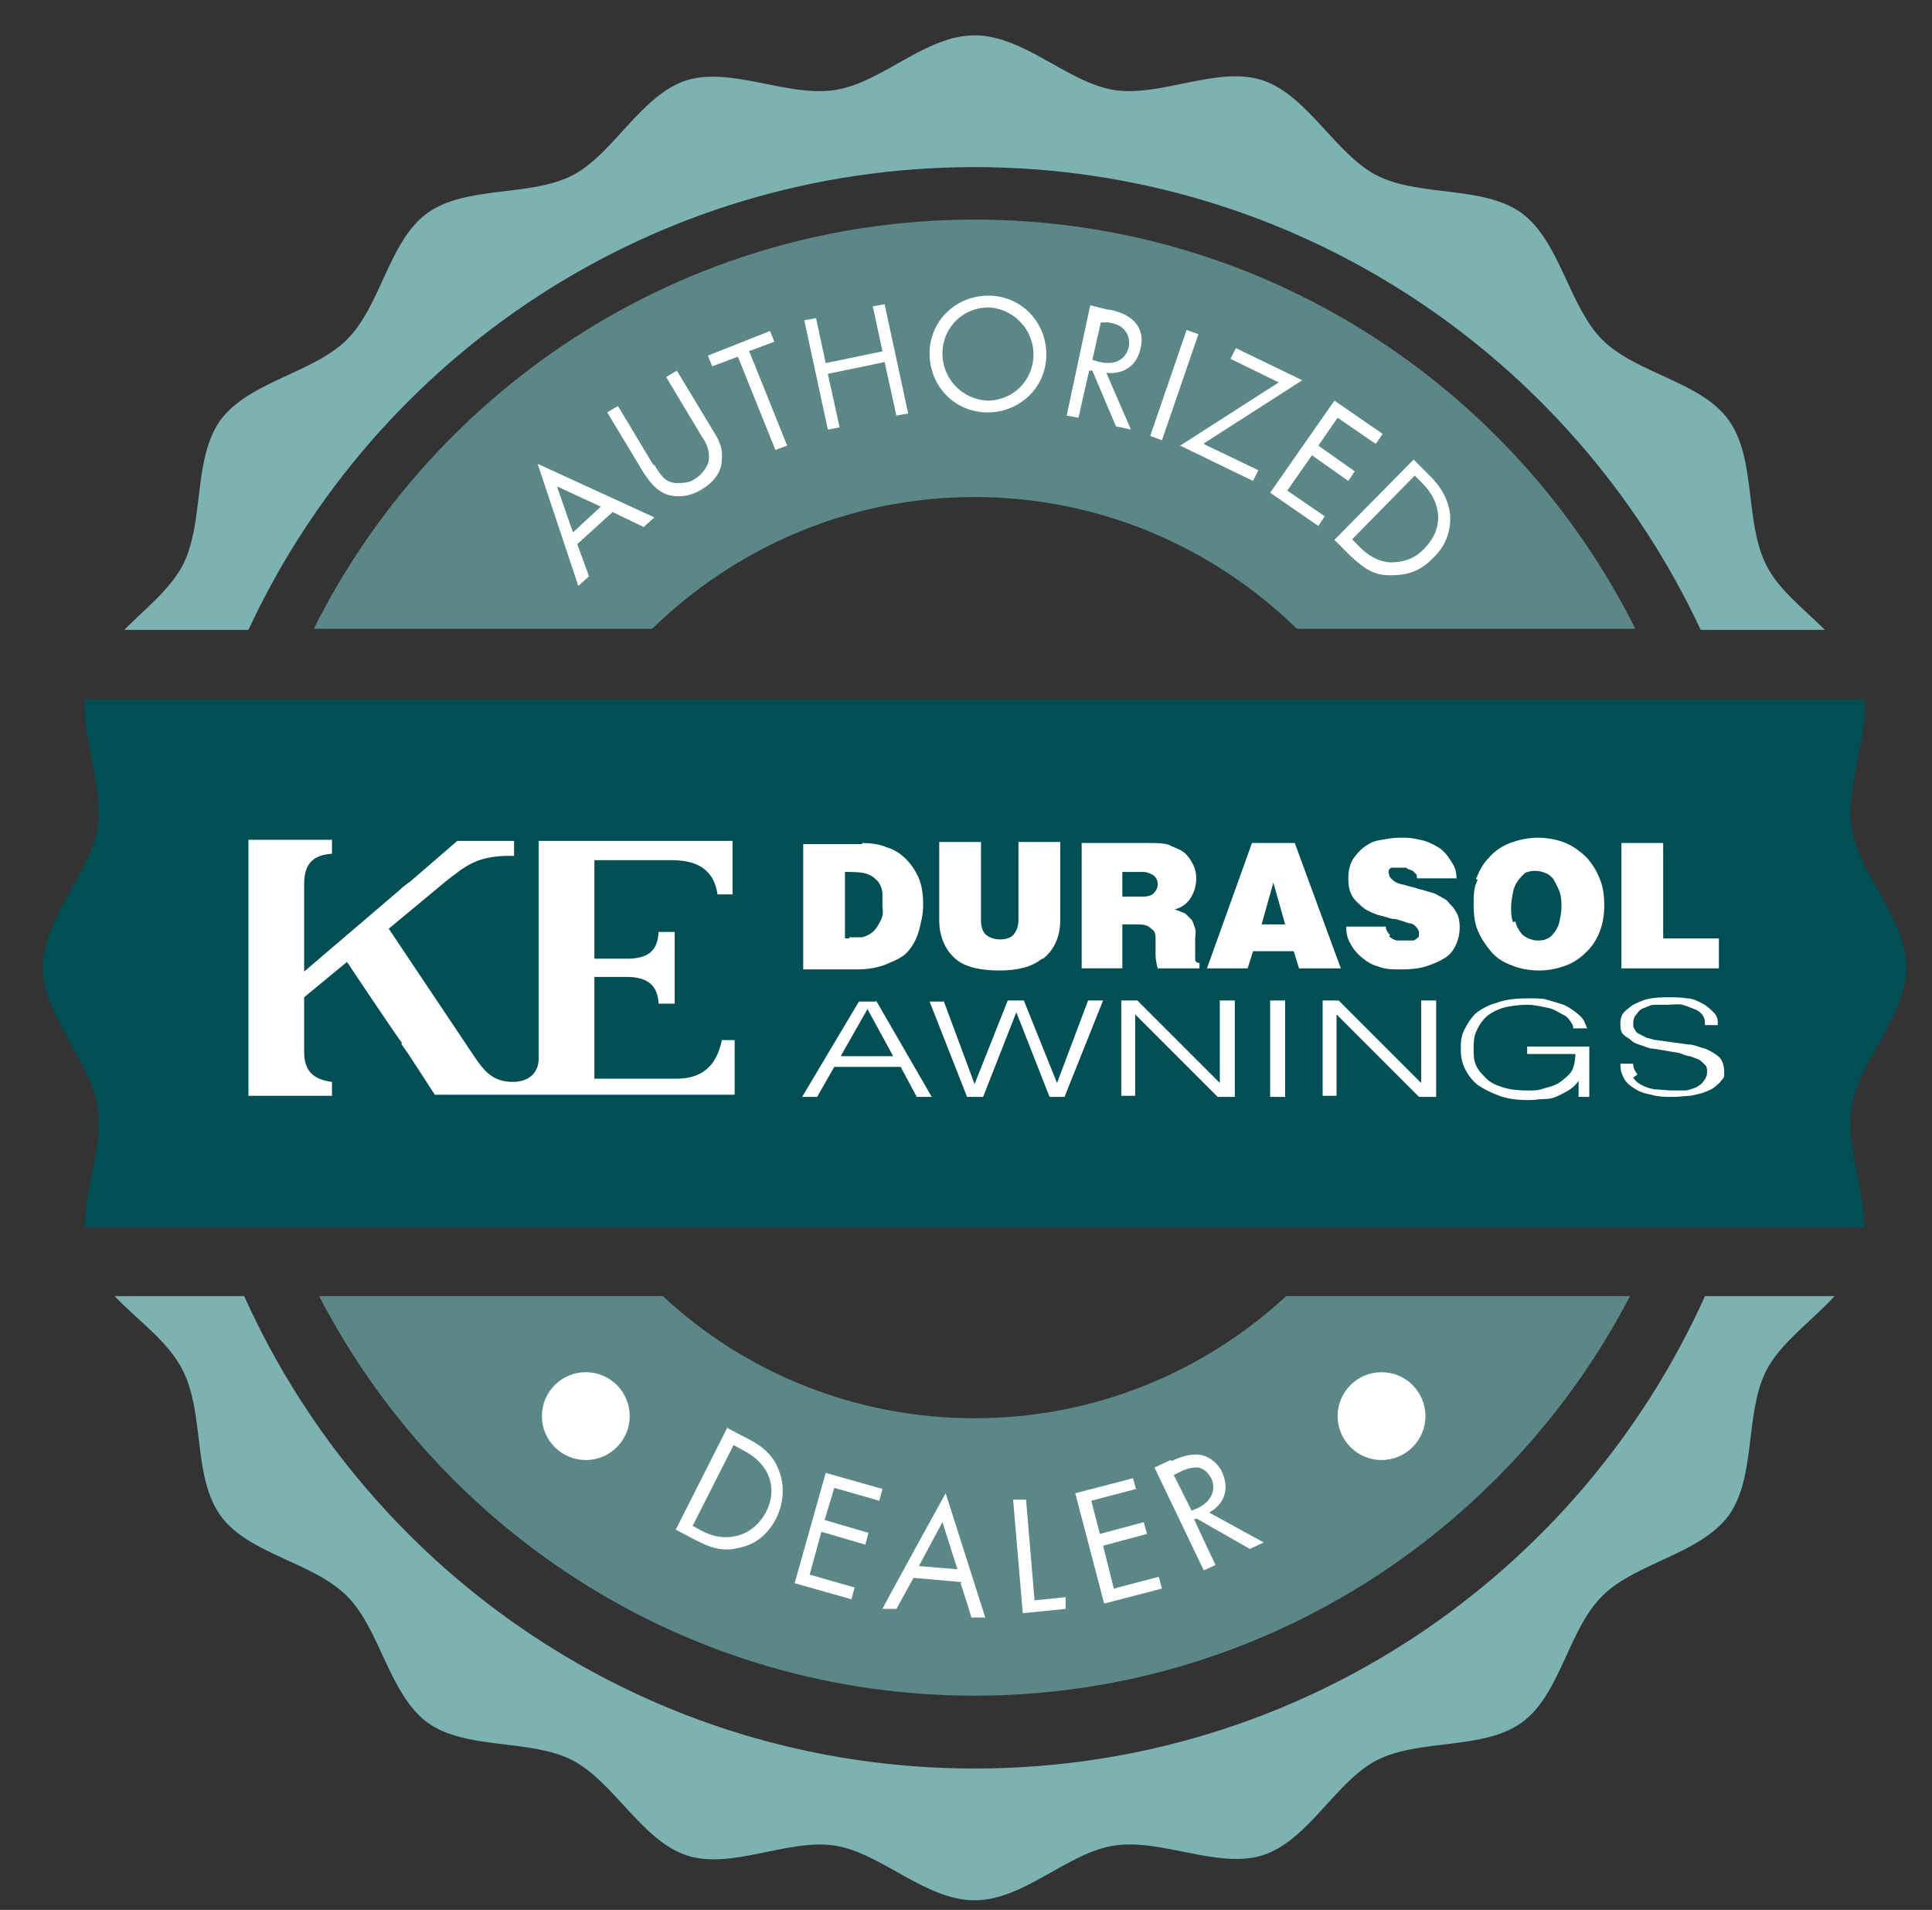 <?xml version="1.0" encoding="UTF-8"?> <svg xmlns="http://www.w3.org/2000/svg" version="1.1" viewBox="0 0 180.4 178.3"><rect x="0" y="0" width="180.4" height="178.3" fill="#333333" stroke="none"/><defs><style> .cls-1 { fill: #004f54; } .cls-2 { fill: #5c8787; } .cls-3 { fill: #fff; } .cls-4 { fill: #7db2b2; } </style></defs><g><g id="Layer_1"><path class="cls-4" d="M91,15.6c30,0,55.9,17.7,67.8,43.2h11.6c-2-2-4.4-3.8-5.5-6.1-2-4-.9-9.9-3.5-13.5-2.6-3.6-8.6-4.3-11.8-7.5-3.1-3.1-3.9-9.1-7.5-11.8-3.6-2.6-9.5-1.5-13.5-3.5-3.9-2-6.5-7.5-10.7-8.9-4.2-1.4-9.5,1.6-13.9.9-4.3-.7-8.4-5.1-13-5.1s-8.6,4.4-13,5.1c-4.4.7-9.7-2.2-13.9-.9-4.3,1.4-6.8,6.9-10.7,8.9-4,2-9.9.9-13.5,3.5-3.6,2.6-4.3,8.6-7.5,11.8-3.1,3.1-9.1,3.9-11.8,7.5-2.6,3.6-1.5,9.5-3.5,13.5-1.2,2.3-3.5,4.1-5.5,6.1h11.6C35.1,33.2,61,15.6,91,15.6Z"></path><path class="cls-4" d="M91,165.1c-30.4,0-56.5-18.1-68.2-44.1h-12.1c2.2,2.3,5.1,4.3,6.4,7,2,4,.9,9.9,3.5,13.5,2.6,3.6,8.6,4.3,11.8,7.5,3.1,3.1,3.9,9.1,7.5,11.8,3.6,2.6,9.5,1.5,13.5,3.5,3.9,2,6.5,7.5,10.7,8.9,4.2,1.4,9.5-1.6,13.9-.9,4.3.7,8.4,5.1,13,5.1s8.6-4.4,13-5.1c4.4-.7,9.7,2.2,13.9.9,4.3-1.4,6.8-6.9,10.7-8.9,4-2,9.9-.9,13.5-3.5,3.6-2.6,4.3-8.6,7.5-11.8,3.1-3.1,9.1-3.9,11.8-7.5,2.6-3.6,1.5-9.5,3.5-13.5,1.3-2.6,4.2-4.6,6.4-7h-12.1c-11.7,26-37.8,44.1-68.2,44.1Z"></path><path d="M126,41.5l-5.1,6.6.8.6c.5.4.9.3,1.4-.3l3.7-4.8c.5-.7.4-1.1,0-1.5l-.8-.6Z"></path><polygon points="57.8 47 53.5 42.9 56.4 48.1 57.8 47"></polygon><path class="cls-2" d="M91,20.5c-27,0-50.4,15.6-61.7,38.2h31.6c7.8-7.6,18.4-12.3,30.1-12.3s22.3,4.7,30.1,12.3h31.6c-11.3-22.6-34.7-38.2-61.7-38.2Z"></path><path d="M24.2,92c0,.8-.2,1.6-.3,2.4,0,0,0,.1.3.2.3,0,.5,0,.7,0,.2,0,.4,0,.4-.2-.4-2.8-.6-4.1-.7-4.1s-.3.6-.4,1.8Z"></path><path d="M159,79.7c-.2,0-.3.2-.3.5v18.7c0,.4,0,.5.3.5.6,0,1.2-.6,1.7-2,.6-1.3.9-2.8.9-4.5v-9.1c0-1-.3-2-.8-2.9-.5-.9-1.1-1.4-1.7-1.4Z"></path><polygon points="122.7 133 127.1 137.2 124.1 132 122.7 133"></polygon><path class="cls-1" d="M172.9,103.3c.7-4.3,5.1-8.4,5.1-13s-4.4-8.6-5.1-13c-.6-3.8,1.5-8.2,1.2-12H7.9c-.2,3.8,1.8,8.2,1.2,12-.7,4.3-5.1,8.4-5.1,13s4.4,8.6,5.1,13c.6,3.5-1.2,7.6-1.2,11.3h166.2c0-3.6-1.8-7.7-1.2-11.3Z"></path><path d="M83.5,149.8h.9c0,0,.4-3.5.4-3.5h-.7c-.7-.2-1.1,0-1.2,1v1.1c-.2.8,0,1.2.7,1.3Z"></path><path class="cls-2" d="M91,158.3c26.6,0,49.7-15.2,61.2-37.3h-32.1c-7.7,7.1-17.9,11.4-29.1,11.4s-21.5-4.3-29.1-11.4H29.8c11.5,22.2,34.6,37.3,61.2,37.3Z"></path><g><path class="cls-3" d="M57.2,47.8l-3.3,3,1.1,3-1,.9-3.8-11.4,10.9,5-1,.9-2.9-1.4ZM56.1,47.3l-4.1-1.9,1.5,4.3,2.6-2.4Z"></path><path class="cls-3" d="M61.1,43.4c.5.8.9,1.6,2,1.7.5,0,1.3,0,1.8-.4.5-.3,1-.9,1.2-1.4.3-1-.1-1.9-.6-2.6l-3.3-5.5,1-.6,3.5,5.8c.5.8.8,1.5.7,2.5,0,1.1-.7,2.1-1.9,2.8-1.1.7-2.4.8-3.4.4-.9-.4-1.4-1.1-1.9-1.8l-3.5-5.8,1-.6,3.3,5.5Z"></path><path class="cls-3" d="M70,32.9l3.5,8.7-1.1.4-3.5-8.7-2.4.9-.4-1,5.8-2.3.4,1-2.4.9Z"></path><path class="cls-3" d="M77.1,33.9l5.3-1.1-.9-4.2,1.1-.2,2.2,10.2-1.1.2-1.1-5-5.3,1.1,1.1,5-1.1.2-2.2-10.2,1.1-.2.9,4.2Z"></path><path class="cls-3" d="M86.8,33c0-3.1,2.5-5.4,5.5-5.4s5.4,2.4,5.4,5.5c0,3.1-2.5,5.4-5.5,5.4-3,0-5.4-2.4-5.4-5.5ZM88,33c0,2.4,1.9,4.3,4.2,4.4,2.4,0,4.3-1.9,4.3-4.3,0-2.4-1.9-4.3-4.2-4.4-2.4,0-4.3,1.9-4.3,4.3Z"></path><path class="cls-3" d="M103.5,28.9c.7.1,1.7.4,2.4,1.1.5.5.9,1.4.6,2.5-.3,1.6-1.6,2.5-3.2,2.3l2.3,5.3-1.4-.3-2.2-5.2h-.3c0,0-1,4.4-1,4.4l-1.1-.2,2.2-10.3,1.6.4ZM102,33.6l.7.2c1.4.3,2.4-.2,2.7-1.4.1-.6,0-1.2-.5-1.7-.4-.4-.9-.5-1.4-.6h-.7c0-.1-.8,3.5-.8,3.5Z"></path><path class="cls-3" d="M111.9,31.2l-3.4,9.9-1.1-.4,3.4-9.9,1.1.4Z"></path><path class="cls-3" d="M112.5,41.5l5,2.4-.5,1-6.8-3.3,9.2-5.9-4.5-2.2.5-1,6.2,3-9.2,5.9Z"></path><path class="cls-3" d="M128.4,41.4l-3.5-2.4-1.8,2.6,3.4,2.4-.6.9-3.4-2.4-2.3,3.3,3.5,2.4-.6.9-4.5-3.1,6-8.6,4.5,3.1-.6.9Z"></path><path class="cls-3" d="M132,42.9l1.5,1.5c.7.7,1.7,1.9,1.9,3.6.1,1.2-.2,2.8-1.6,4.1-1.5,1.6-3.1,1.6-4.1,1.6-1.3,0-2.2-.5-3.6-1.8l-1.5-1.5,7.4-7.5ZM126.3,50.4l.7.7c.6.6,1.5,1.3,2.8,1.4,1,0,2.2-.2,3.2-1.3,1.8-1.8,1.7-4.2-.2-6.1l-.7-.7-5.8,5.9Z"></path></g><g><path class="cls-3" d="M67.9,133.3l1.9,1c1,.5,2.3,1.3,2.9,2.9.5,1.2.6,2.8-.2,4.5-1,2-2.5,2.6-3.5,2.8-1.2.3-2.3.2-4-.7l-1.9-1,4.8-9.5ZM64.6,142.4l.9.5c.8.4,1.8.8,3.2.5,1-.2,2.1-.9,2.8-2.2,1.2-2.3.3-4.6-2.1-5.8l-.9-.5-3.8,7.5Z"></path><path class="cls-3" d="M82.1,140.1l-4.2-1.2-.9,3,4.1,1.2-.3,1.1-4.1-1.2-1.1,4,4.2,1.2-.3,1.1-5.3-1.5,2.9-10.3,5.3,1.5-.3,1.1Z"></path><path class="cls-3" d="M89.8,147.7l-4.5-.4-1.6,2.9h-1.3c0-.1,5.9-10.8,5.9-10.8l3.7,11.6h-1.3c0-.1-1-3.2-1-3.2ZM89.4,146.5l-1.4-4.4-2.2,4.1,3.6.3Z"></path><path class="cls-3" d="M95.8,139.9l.8,9.5,2.9-.3v1.1c0,0-4,.4-4,.4l-.9-10.6h1.2Z"></path><path class="cls-3" d="M106.1,139l-4.2,1.1.8,3.1,4.1-1.1.3,1.1-4.1,1.1,1,4,4.2-1.1.3,1.1-5.4,1.4-2.7-10.3,5.4-1.4.3,1.1Z"></path><path class="cls-3" d="M109.4,136.4c.6-.3,1.6-.7,2.6-.6.7.1,1.6.6,2.1,1.6.7,1.5.3,3-1.2,3.8l5.1,2.8-1.3.6-4.9-2.8h-.3c0,.1,2,4.3,2,4.3l-1.1.5-4.6-9.6,1.5-.7ZM111.1,141.1l.7-.3c1.3-.6,1.8-1.7,1.3-2.8-.3-.5-.7-1-1.4-1-.6,0-1.1.2-1.5.4l-.6.3,1.7,3.4Z"></path></g><circle class="cls-3" cx="129" cy="132.2" r="4.1"></circle><circle class="cls-3" cx="54.7" cy="132.2" r="4.1"></circle><g><path class="cls-3" d="M68.6,96.9v5.3h-28l-2.4-3.7-.7-1v-.2c-.1,0-5.1-7.5-5.1-7.5l-4,3.3v5.1c0,2,1.1,2.6,2.6,2.8v1.3h-7.8v-23.9h7.8v1.3c-1.5.1-2.6.7-2.6,2.8v8.2l8.9-7.6c.3-.3.7-.6,1-.8l4.4-3.8h5.3v1.4h-.8c-2.7.1-3.7.9-5.6,2.4l-5.3,4.4,7.9,11.8c1,1.5,1.8,2.5,3.7,2.5,1.3,0,2.4-.7,2.4-2.2v-20.3h18.1v5h-1.4c-.3-2-1.5-3.2-4.3-3.2h-7.2v9.2h3c2,0,2.9-.7,3-2.5h1.5v6.7h-1.5c-.1-1.7-1-2.5-3-2.5h-3v9.5h7.7c2.7,0,3.8-1.6,4.2-3.6h1.2Z"></path><path class="cls-3" d="M81.8,93.4l5.2,9h-1.4l-1.5-2.8h-6.2l-1.6,2.8h-1.4l5.3-8.9h1.6ZM83.4,98.6l-2.4-4.4-2.5,4.4h5Z"></path><path class="cls-3" d="M88.1,93.4l2.9,7.8h0l3.1-7.8h1.5l3.1,7.7h0l2.9-7.7h1.4l-3.6,9h-1.4l-3.1-7.9h0l-3.1,7.9h-1.5l-3.5-8.9h1.3Z"></path><path class="cls-3" d="M106.2,93.4l7.7,7.7h0v-7.7s1.4,0,1.4,0v9h-1.6l-7.7-7.7h0v7.6h-1.3v-8.9h1.6Z"></path><path class="cls-3" d="M120,93.4v9h-1.4v-9h1.4Z"></path><path class="cls-3" d="M147.4,102.4v-1.5s0,0,0,0c-.2.3-.5.6-.8.8s-.7.4-1.1.6c-.4.2-.8.3-1.3.3s-.9.1-1.4.1c-1,0-2-.1-2.8-.4-.8-.3-1.4-.6-2-1-.5-.4-.9-.9-1.2-1.5s-.4-1.2-.4-1.8,0-1.2.3-1.8c.3-.6.6-1.1,1.1-1.6.5-.4,1.2-.8,2-1,.8-.3,1.8-.4,2.9-.4s1.4,0,2,.2,1.2.3,1.7.6c.5.3.9.6,1.2.9s.4.6.6,1.1h-1.3c0-.3-.1-.4-.3-.7-.2-.3-.3-.4-.7-.6s-.8-.5-1.3-.6-1.3-.3-2-.3-1.6.1-2.3.3c-.6.2-1.2.5-1.6.9-.4.4-.7.9-.9,1.4-.2.5-.2,1-.2,1.5s0,1,.2,1.5c.2.5.6.9,1,1.3.4.4.9.6,1.5.8.6.2,1.4.3,2.3.3s1,0,1.6-.2c.7-.2,1.1-.3,1.5-.6.4-.3.9-.7,1.1-1.1.2-.4.3-1,.3-1.5h-4.5v-.7h5.8v4.7h-1.1Z"></path><path class="cls-3" d="M152.5,100.6c.2.3.4.5.8.7s.7.3,1.2.4c.5,0,1.1.1,1.7.1s.7,0,1.1,0,.8-.2,1.1-.3c.3-.2.5-.3.7-.6s.3-.5.3-.8,0-.5-.2-.7-.4-.4-.6-.5c-.3-.1-.5-.2-.8-.3-.3,0-.7-.2-1-.3l-2.4-.4c-.4,0-.8-.2-1.1-.3-.3-.1-.7-.2-.9-.4-.3-.3-.6-.4-.8-.6-.2-.2-.3-.5-.3-.9s0-.5.1-.8c.1-.3.4-.6.7-.8.3-.3.8-.5,1.3-.7s1.3-.3,2.2-.3,1.4,0,1.9.1c.6,0,1.1.3,1.5.5.4.2.8.6,1.1.9.3.4.3.6.3,1.1h-1.2c0-.3,0-.6-.2-.9-.2-.3-.5-.5-.8-.6s-.7-.3-1.1-.4-.9,0-1.4,0-.8,0-1.2,0c-.4,0-.7.2-1,.3-.3.1-.5.3-.7.6-.2.2-.3.5-.3.9s.1.4.2.6.3.3.5.4c.2.1.4.2.6.3.2,0,.6.2.9.2l2.9.4c.5,0,.9.2,1.3.3.4.1.8.3,1.1.5.3.2.5.3.7.6.2.3.3.8.3,1.1s0,.2,0,.4c0,.2-.2.4-.3.5-.1.2-.3.3-.5.5-.2.2-.6.4-.9.5-.4.2-1,.3-1.5.4-.5,0-.9.1-1.6.1s-1.3,0-2-.2c-.6-.1-1.2-.3-1.6-.6-.5-.3-.8-.6-1-1-.2-.4-.3-.7-.3-1.3h1.2c0,.5.2.7.4,1Z"></path><path class="cls-3" d="M80.5,78.7c.8,0,1.6.1,2.3.4.7.2,1.3.6,1.8,1.1.5.5.9,1.1,1.2,1.8.3.7.4,1.6.4,2.5s-.2,1.6-.4,2.4c-.2.7-.5,1.3-1,1.9s-1.3.9-2,1.2c-.7.3-1.7.5-2.7.5h-5.1v-11.7h5.5ZM79.3,87.5c.4,0,.8,0,1.2,0,.4-.1.8-.3,1.1-.6.3-.3.5-.7.7-1.1.1-.3.2-.5.1-1.1,0-.6,0-.8,0-1.2,0-.5-.2-.9-.4-1.2-.3-.3-.5-.5-1-.7s-1.4-.2-2.1-.2h0v6.2h.4Z"></path><path class="cls-3" d="M97.3,89.5c-1,.8-2.3,1.1-4,1.1s-3.2-.3-4.1-1.1c-.9-.8-1.5-2-1.5-3.6v-7.3h3.9v7.3c0,.7.2,1.1.4,1.3.3.3.8.5,1.4.5.6,0,1-.2,1.2-.4.2-.2.5-.7.5-1.4v-7.3h3.9v7.3c0,1.6-.6,2.8-1.6,3.6Z"></path><path class="cls-3" d="M107.4,78.7c.6,0,1.6,0,2,.3.5.2,1,.4,1.3.7.3.3.5.6.7,1s.3.8.3,1.3c0,.7-.2,1.3-.5,1.8-.3.5-.8.9-1.5,1.1h0c.3.1.8.3,1,.4.2.2.4.4.6.6.1.2.2.5.3.8s0,.6,0,.9,0,.4,0,.7v.7c0,.7,0,.7.1.8,0,0,.1.1.3.1,0,0,0,.4,0,.5h-3.9c-.1-.4-.2-.8-.2-1.3,0-.5,0-1,0-1.5,0-.5-.1-.7-.4-.9-.3-.3-.6-.4-1.3-.4h-1.4v4.1h-3.8v-11.7h6.4ZM106.8,83.7c.5,0,.9-.2,1-.4.2-.2.3-.5.3-.7s0-.5-.3-.8c-.2-.2-.7-.4-1-.4h-2v2.3h2Z"></path><path class="cls-3" d="M120.9,78.7l4.3,11.7h-3.9l-.5-1.6h-3.8l-.5,1.6h-3.8l4.2-11.7h3.9ZM120,86.3l-1.1-3.9h0l-1.1,3.9h2.3Z"></path><path class="cls-3" d="M129.7,87.4c.2.2.4.3.7.4.2,0,.4,0,.5,0,0,0,.2,0,.3,0s.2,0,.4,0c.1,0,.2,0,.3,0,.1,0,.2,0,.4-.2.2-.1.2-.2.2-.5s-.2-.5-.4-.7c0,0-.2-.2-.5-.2-.3-.1-.9-.3-1.3-.4-.5,0-.8-.2-1.3-.3-.5-.1-.9-.3-1.3-.5-.4-.2-.8-.6-1.1-.9-.3-.3-.5-.7-.6-1.1-.1-.4-.1-.8-.1-1.1,0-.5.1-1.2.5-1.8.4-.5.7-.9,1.4-1.3.3-.2.6-.3,1.2-.4s1.1-.2,1.7-.2c.8,0,1,0,1.9.2.6.1,1.2.4,1.7.7.5.3.9.8,1.2,1.3s.5.8.5,1.6h-3.7c0-.3,0-.4-.2-.5-.1-.2-.2-.2-.4-.3-.1,0-.3-.1-.4-.2-.2,0-.4,0-.7,0s-.5,0-.6,0c0,0-.2,0-.3.2,0,0-.1.2,0,.4,0,.3.3.5.4.6.1.1.4.3,1,.4.6.2.9.2,1.4.4.5.1.7.2,1.1.3.4.1.5.2.9.4.3.2.5.2.8.6.3.3.5.5.7.9.2.3.3.9.3,1.3,0,.6-.1,1.2-.4,1.8-.3.6-.6.9-1.1,1.2-.5.3-1,.5-1.6.7s-1.4.3-2.3.3-1.4,0-2-.2c-.7-.2-1.1-.4-1.6-.8-.4-.3-.9-.8-1.2-1.4-.3-.5-.4-1-.4-1.6h3.7c0,.3.2.6.4.8Z"></path><path class="cls-3" d="M137.8,82.1c.3-.7.6-1.4,1.2-2,.5-.6,1.2-1.1,2-1.4.8-.3,1.7-.5,2.6-.5s1.9.2,2.6.5,1.4.8,2,1.4c.5.6.9,1.2,1.2,2,.3.7.4,1.6.4,2.4s-.1,1.6-.4,2.4-.7,1.4-1.2,1.9-1.1,1-1.9,1.3c-.8.3-1.6.5-2.6.5s-1.9-.2-2.6-.5c-.8-.3-1.4-.7-1.9-1.3s-.9-1.2-1.2-1.9c-.3-.7-.4-1.5-.4-2.4,0-.9,0-1.7.4-2.4ZM141.5,86c.1.5.3.8.6,1.2.1.1.2.2.6.4.3.1.5.2.8.2.2,0,.6,0,.8-.1.3-.1.6-.3.7-.5.3-.3.5-.7.6-1.1.1-.5.2-.9.2-1.4s0-1-.2-1.5-.3-.7-.6-1.2c-.2-.2-.4-.4-.7-.5-.2-.1-.6-.2-.9-.2-.3,0-.5,0-.7.1-.3,0-.5.3-.7.5-.3.3-.6.8-.7,1.3-.1.5-.2,1-.2,1.5,0,.5,0,1,.2,1.4Z"></path><path class="cls-3" d="M155.3,78.7v8.9h5.2v2.8h-9.1v-11.7h3.8Z"></path><path class="cls-3" d="M125,93.4l7.7,7.7h0v-7.7s1.4,0,1.4,0v9h-1.6l-7.7-7.7h0v7.6h-1.3v-8.9h1.6Z"></path></g></g></g></svg> 